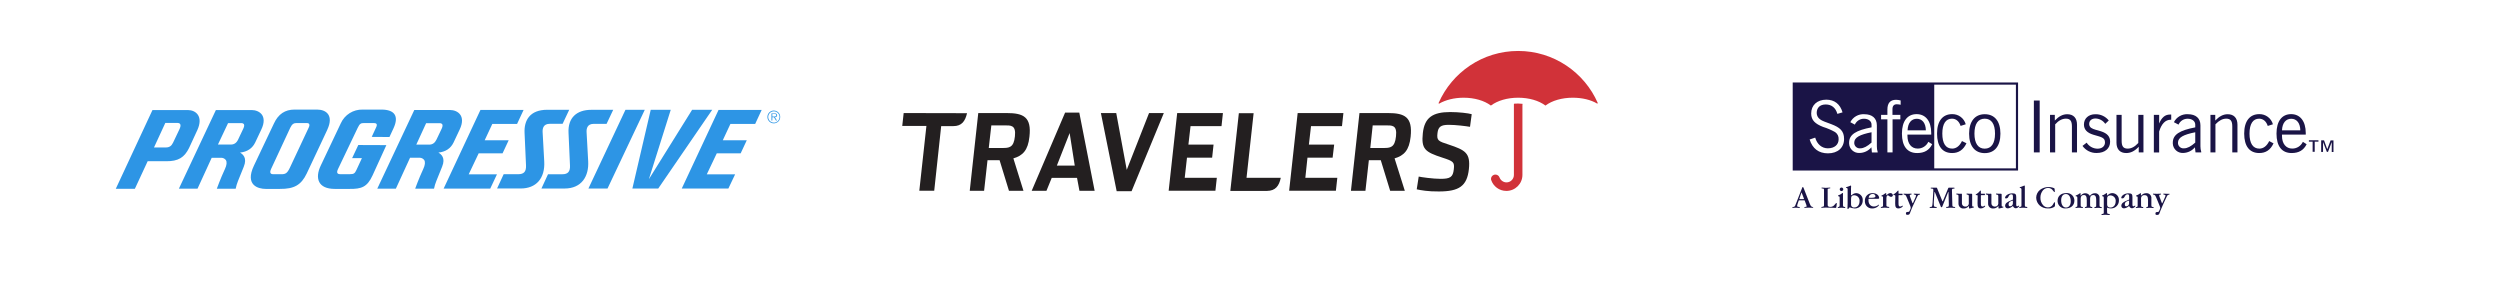 <?xml version="1.0" encoding="UTF-8"?><svg id="Layer_1" xmlns="http://www.w3.org/2000/svg" xmlns:xlink="http://www.w3.org/1999/xlink" viewBox="0 0 1619.37 193.34"><defs><style>.cls-1{fill:#d13239;fill-rule:evenodd;}.cls-1,.cls-2,.cls-3,.cls-4,.cls-5{stroke-width:0px;}.cls-6{clip-path:url(#clippath);}.cls-2,.cls-7{fill:none;}.cls-7{stroke:#1a1446;stroke-miterlimit:10;stroke-width:1.4px;}.cls-8{clip-path:url(#clippath-1);}.cls-9{clip-path:url(#clippath-3);}.cls-10{clip-path:url(#clippath-2);}.cls-3{fill:#2d95e5;}.cls-4{fill:#1a1446;}.cls-5{fill:#231f20;}</style><clipPath id="clippath"><rect class="cls-2" x="584.43" y="33.01" width="450.5" height="91.03"/></clipPath><clipPath id="clippath-1"><rect class="cls-2" x="584.43" y="33.01" width="450.5" height="91.03"/></clipPath><clipPath id="clippath-2"><rect class="cls-2" x="1143.39" y="49.01" width="378" height="94.62"/></clipPath><clipPath id="clippath-3"><rect class="cls-2" x="1143.39" y="49.01" width="378" height="94.62"/></clipPath></defs><path class="cls-3" d="M284,98.83c4.62-.48,7.93-2.66,9.8-6.53,1.53-3.15,3.89-8.25,3.91-8.31,2.34-4.83,1.62-7.78.6-9.43-1.53-2.44-4.52-3.31-6.79-3.31h-23.16l-23.97,50.94h12.04l9.18-20.01h6.45c1.09.07,2.09.62,2.74,1.5.77,1.28.57,3.25-.65,5.83-2.91,6.24-5.22,12.7-5.22,12.7h12.21c.34-1.68.83-3.33,1.48-4.92.94-2.23,3.77-9.26,3.77-9.33,2.33-5.71-.56-7.99-2.39-9.12ZM282.72,90.43c-1.02,2.15-2.58,3.25-4.67,3.25h-8.4l6.37-13.87h9.19c.49.02.95.27,1.25.66.37.6.24,1.61-.38,2.92l-2.1,4.41-1.25,2.62Z"/><path class="cls-3" d="M155.51,98.83c4.62-.49,7.91-2.67,9.8-6.54,1.53-3.15,3.89-8.25,3.92-8.31,2.34-4.83,1.62-7.78.6-9.43-1.53-2.41-4.52-3.27-6.8-3.27h-23.19l-23.97,50.94h12.07l9.18-20.01h6.46c1.09.07,2.09.62,2.74,1.5.78,1.28.57,3.25-.65,5.83-2.91,6.24-5.22,12.7-5.22,12.7h12.21c.33-1.68.83-3.33,1.47-4.92.94-2.23,3.77-9.26,3.77-9.33,2.34-5.74-.56-8.02-2.39-9.15ZM154.23,90.42c-1.02,2.16-2.58,3.21-4.66,3.21h-8.4l6.55-13.87h9c.49.02.95.27,1.25.66.37.6.24,1.61-.38,2.92l-2.1,4.41-1.25,2.66Z"/><path class="cls-3" d="M212.03,83.94c4.22-9.04-.56-12.96-6.63-12.96h-14.62c-6.15,0-10.49,2.91-13.28,8.88-1.5,3.21-4,8.49-6.9,14.52l-6.11,12.89c-6.14,12.92,3.05,15.09,7.55,15.09h9.24c9.25.09,13.81-2.52,17.39-9.97,2.4-4.98,5.72-12.09,9.25-19.63l4.13-8.81ZM200.03,82.51l-12.26,26.12c-1.71,3.6-2.83,4.22-5.48,4.22h-5.3c-.94,0-2.83-.25-1.42-3.34,2.06-4.43,10.68-23.02,12.44-26.75,1.2-2.55,2.44-3.06,4.07-3.06h6.6c1.25-.06,2.38.63,1.35,2.81Z"/><path class="cls-3" d="M232.09,93.93l-4,8.49h6.34l-3.57,7.71c-1.04,2.24-1.75,2.69-4.19,2.69h-6.3c-1.89,0-2.55-.94-1.42-3.34,1.43-3.04,12.75-26.68,12.75-26.68,1.28-2.69,2.05-3.09,4.03-3.09h6.51c1.58,0,2.42.73,1.37,2.83-.24.46-2.83,6.13-2.83,6.13l11.48.08,2.61-5.61c3.82-8.21.41-12.05-7.5-12.16h-12.47c-6.07-.16-11.65,3.34-14.15,8.88-2.27,4.84-13,27.41-13,27.41-3.92,8.25-1.65,15.09,9.08,15.09h9.58c7.66.08,11.42-1.12,14.92-8.78l8.93-19.58-18.2-.07Z"/><polygon class="cls-3" points="405.14 71.11 381.14 122.13 393.51 122.13 417.66 71.11 405.14 71.11"/><polygon class="cls-3" points="448.32 71.12 420.31 116.07 434.48 71.12 421.51 71.12 409.62 122.13 426.36 122.13 461.33 71.12 448.32 71.12"/><path class="cls-3" d="M352.52,104.43l-1.04-18.87c-.12-2.27.43-5.36,4.59-5.36h8.36l4.29-9.09h-14.24c-11.32,0-15.09,6.9-14.69,15,.26,4.95.94,21.07.94,21.07.17,3.89-1.32,5.66-4.95,5.66h-9.53l-4.27,9.25h15.19c10.08.06,16.01-6.52,15.35-17.66Z"/><path class="cls-3" d="M379.96,85.59c-.12-2.27.43-5.36,4.59-5.36h8.36l4.29-9.09h-14.24c-9.36,0-15.23,5.11-14.69,15,.27,4.95.94,21.07.94,21.07.18,3.89-1.31,5.66-4.95,5.66h-9.28l-4.27,9.25h14.94c11.08,0,15.92-7.92,15.34-17.72l-1.03-18.81Z"/><path class="cls-3" d="M310.05,99.33h15.48l3.97-8.49h-15.54l4.94-10.58h16.04l4.21-9.05h-27.94l-23.84,50.94h30.19l4.35-9.24h-18.31l6.45-13.58Z"/><path class="cls-3" d="M441.6,122.14h30.19l4.39-9.23h-18.35l6.45-13.58h15.48l3.97-8.49h-15.54l4.94-10.58h16.04l4.2-9.05h-27.93l-23.84,50.93Z"/><path class="cls-3" d="M122.57,95.63c1.01-2.08,3.01-6.41,5.28-11.42,3.99-8.83-.94-12.91-6.18-12.93h-22.91l-23.77,51.02h12.36l8.3-17.87h12.04c7.71.06,11.74-2.31,14.88-8.79ZM116.2,83.8c-2.23,4.72-3.92,8.25-4.11,8.63-1,2.13-2.43,3.08-4.59,3.08h-7.75l7.33-15.88h7.77c1.71,0,2.92.87,1.36,4.17Z"/><path class="cls-3" d="M503.37,74.67c.02-.4-.18-.78-.52-1-.35-.18-.74-.26-1.13-.23h-2.02v4.64h.57v-2.14h1.04l1.33,2.14h.67l-1.4-2.14c.82-.02,1.46-.36,1.46-1.27ZM501.15,75.5h-.87v-1.69h1.33c.58,0,1.21.08,1.21.8-.03.99-1.04.89-1.67.89Z"/><path class="cls-3" d="M501.24,71.61c-2.29,0-4.16,1.85-4.16,4.14,0,2.29,1.85,4.16,4.14,4.16,2.29,0,4.16-1.85,4.16-4.14v-.02c0-2.29-1.86-4.14-4.14-4.14ZM501.24,79.42c-2.02-.02-3.64-1.66-3.62-3.68.02-2.02,1.66-3.64,3.68-3.62,2.01.02,3.62,1.65,3.62,3.65,0,2.02-1.62,3.66-3.64,3.66-.01,0-.03,0-.04,0h0Z"/><g id="Travelers"><g class="cls-6"><g class="cls-8"><path class="cls-1" d="M932.32,67.06c-.09,0-.09.09-.18.09-.18,0-.28-.18-.28-.28v-.18c8.74-19.88,28.53-33.68,51.54-33.68s42.89,13.9,51.54,33.68v.09c0,.18-.18.28-.28.28h-.18c-3.96-2.39-9.57-3.77-15.74-3.77-7.09,0-13.44,1.93-17.49,4.97-.09,0-.09.09-.18.09s-.18,0-.18-.09c-4.05-3.04-10.4-4.97-17.49-4.97s-13.44,1.93-17.49,4.97c-.09,0-.09.09-.18.09s-.09,0-.18-.09c-4.05-3.04-10.4-4.97-17.49-4.97-6.17,0-11.69,1.47-15.74,3.77"/><path class="cls-1" d="M986.34,67.52c0-.18-.09-.28-.28-.28-.92-.09-1.84-.18-2.76-.18-.83,0-1.56,0-2.39.09-.09,0-.28.09-.28.28v45.92c0,2.58-2.12,4.79-4.79,4.79-2.02,0-3.77-1.29-4.51-3.13-.37-1.1-1.38-1.93-2.67-1.93-1.56,0-2.85,1.29-2.85,2.76,0,.28,0,.55.09.74,1.38,4.14,5.25,7.09,9.85,7.09,5.71,0,10.4-4.6,10.4-10.4v-45.74h.18Z"/><path class="cls-5" d="M662.94,123.57h-9.39l-6.07-19.79h-7.82l-2.21,19.79h-9.3l5.52-50.34h18.41c10.95,0,16.2,2.58,14.73,15.37-.92,8.74-4.33,12.24-10.4,13.99l6.53,20.98ZM649.22,95.86c4.42,0,7.45-.18,8.19-7.55.83-7.45-2.76-7.09-6.81-7.09h-8.47l-1.66,14.63h8.74ZM909.95,123.57h-9.48l-6.07-19.79h-7.73l-2.21,19.79h-9.39l5.52-50.34h18.41c10.95,0,16.11,2.58,14.73,15.37-.92,8.74-4.33,12.24-10.4,13.99l6.63,20.98ZM896.06,95.86c4.42,0,7.45-.18,8.19-7.55.83-7.45-2.58-7.09-6.81-7.09h-8.28l-1.56,14.63h8.47ZM713.1,73.22h9.94l6.81,36.81,14.45-36.81h9.57l-20.89,50.62h-9.66l-10.22-50.62ZM762.52,73.22h29.63l-.92,8.47h-20.06l-1.38,11.96h16.29l-.92,8.47h-16.29l-1.47,13.07h20.8l-.92,8.37h-30.28l5.52-50.34ZM840.56,73.22h29.63l-.92,8.47h-20.06l-1.38,11.96h16.38l-1.01,8.47h-16.29l-1.38,13.07h20.71l-.92,8.37h-30.28l5.52-50.34ZM917.68,122.65l1.29-8.28c1.47.37,9.39,1.47,14.08,1.47,6.35,0,8.1-1.1,8.65-6.17.55-4.69-.28-5.25-7.36-7.55-11.32-3.68-13.8-5.52-12.7-15.92,1.1-10.03,6.35-13.62,17.76-13.62,5.61,0,11.69.74,13.9,1.38l-1.1,8.19c-2.67-.46-9.2-1.29-13.8-1.29-5.06,0-6.81,1.29-7.27,5.34-.55,4.79.37,5.25,7.27,7.45,10.77,3.59,14.17,5.43,13.07,15.92-1.2,10.95-6.35,14.45-19.42,14.45-6.81.09-11.96-.83-14.36-1.38M677.85,123.57h-9.57l21.63-50.62h9.2l9.94,50.62h-9.85l-1.56-8.37h-16.38l-3.41,8.37ZM692.85,86.2l-8.28,21.08h11.6l-3.31-21.08ZM829.61,115.19h-22.18l4.6-41.87h-9.57l-5.52,50.34h23.84c5.34-.09,7.73-3.13,8.84-8.47M585.35,73.22l-.92,8.37h15.65l-4.6,41.97h9.66l4.51-41.87h7.91c5.34,0,7.64-3.13,8.84-8.37l-41.05-.09Z"/></g></g></g><g id="SafeCo_New"><g class="cls-10"><rect class="cls-4" x="1317.43" y="65.12" width="3.77" height="33.6"/><g class="cls-9"><path class="cls-4" d="M1327.89,74.41h3.11v3.67c2.6-2.73,5.12-4.09,8.05-4.09,4,0,6.33,2.42,6.33,6.75v17.99h-3.3v-16.8c0-3.49-1.02-5.07-3.91-5.07-2.42,0-4.7,1.22-6.93,3.67v18.2h-3.35v-24.32Z"/><path class="cls-4" d="M1351.63,92.4c1.52,2.4,4.16,3.87,7,3.91,2.97,0,4.87-1.62,4.87-4.09,0-3.26-2.73-3.49-7.48-4.93-4.2-1.26-6.15-3.44-6.15-6.65,0-3.95,3.02-6.65,7.35-6.65,3.39-.1,6.62,1.4,8.73,4.05l-2.28,2.17c-1.42-2.11-3.77-3.4-6.31-3.47-2.51,0-4.1,1.4-4.1,3.53-.03.98.43,1.92,1.22,2.51,1.62,1.16,3.89,1.4,6.45,2.27,4.05,1.32,5.89,3.36,5.89,6.75,0,4.32-3.29,7.29-8.68,7.29-3.64.1-7.1-1.62-9.21-4.59l2.69-2.09Z"/><path class="cls-4" d="M1388.41,98.73h-3.05v-3.67c-2.62,2.8-5.17,4.07-8.11,4.07-3.99,0-6.31-2.41-6.31-6.73v-17.99h3.35v16.8c0,3.47,1.02,5.05,3.91,5.05,2.41,0,4.63-1.2,6.87-3.67v-18.2h3.35v24.33Z"/><path class="cls-4" d="M1395.16,74.41h3.43v5.6c1.62-3.91,3.81-5.81,7-5.81.27-.02.54-.02.81,0v3.36h-.42c-3.32,0-5.92,2.65-7.4,7.66v13.54h-3.43v-24.34Z"/><path class="cls-4" d="M1414.12,99.09c-3.52.17-6.52-2.54-6.69-6.06-.01-.21-.01-.42,0-.63,0-5.35,4.65-7.99,14.54-9.9v-1.77c0-2.18-1.96-3.82-4.89-3.82-2.57-.04-4.91,1.46-5.94,3.82l-3-1.58c1.72-3.37,5.28-5.41,9.06-5.17,5.12,0,8.13,2.6,8.13,7.21v13.56c0,1.21.17,2.42.52,3.58v.38h-3.71l-.39-3.3c-1.89,2.28-4.68,3.61-7.64,3.67M1421.98,85.67c-7.59,1.53-11.2,3.33-11.2,6.78-.07,1.95,1.46,3.58,3.4,3.65.18,0,.36,0,.54-.02,2.14,0,4.47-1.25,7.25-3.71v-6.69Z"/><path class="cls-4" d="M1431.82,74.41h3.11v3.67c2.63-2.73,5.14-4.09,8.05-4.09,4,0,6.33,2.42,6.33,6.75v17.99h-3.35v-16.8c0-3.49-1.04-5.07-3.91-5.07-2.42,0-4.69,1.22-7,3.67v18.2h-3.23v-24.32Z"/><path class="cls-4" d="M1463.47,99.13c-6.31,0-9.8-4.37-9.8-12.6s3.72-12.6,9.8-12.6c4.09-.07,7.71,2.63,8.81,6.57l-3.35,1.08c-.98-3.08-3.04-4.7-5.6-4.7-3.93,0-6.22,3.3-6.22,9.66s2.23,9.73,6.41,9.73c2.53,0,4.84-1.68,6.34-4.89l2.8,1.48c-1.93,4.23-5,6.27-9.2,6.27"/><path class="cls-4" d="M1494.11,93.42c-1.92,3.91-5.08,5.71-9.71,5.71-6.27,0-9.8-4.31-9.8-12.6s3.7-12.6,9.46-12.6,9.49,4.44,9.49,12.28v1h-15.4v.8c0,5.16,2.69,8.23,6.61,8.23,2.96.04,5.67-1.67,6.92-4.37l2.43,1.55ZM1490.03,84.41c-.1-4.77-2.42-7.48-5.86-7.48s-5.81,2.6-6.01,7.48h11.87Z"/><rect class="cls-7" x="1161.92" y="54.13" width="144.58" height="55.63"/><path class="cls-4" d="M1201.08,92.44c-.06,1.95,1.48,3.59,3.43,3.65.18,0,.35,0,.53-.02,2.14,0,4.47-1.26,7.24-3.72v-6.69c-7.56,1.53-11.2,3.35-11.2,6.79"/><path class="cls-4" d="M1241.62,76.93c-3.43,0-5.81,2.59-5.99,7.48h11.84c-.1-4.79-2.42-7.48-5.85-7.48"/><path class="cls-4" d="M1161.47,109.76h91.43v-55.63h-91.43v55.63ZM1184.1,99.33c-5.99,0-10.04-3.01-11.91-8.97l3.6-1.22c1.22,4.33,4.37,6.93,8.17,6.93,4.34,0,7-2.37,7-5.85.13-1.85-.74-3.62-2.27-4.66-2.48-1.39-5.1-2.51-7.81-3.35-5.09-2-7.69-4.31-7.69-8.69,0-5.39,3.86-8.96,9.8-8.96,5.22,0,8.93,2.8,10.51,8.22l-3.35.98c-1.12-4-3.78-6.09-7.55-6.09s-5.84,2.14-5.84,5.54c.03,1.63.84,3.16,2.18,4.09,1.4,1.12,3.95,1.86,7.15,3.08,5.77,2.17,8.4,4.45,8.4,9.66,0,5.6-4.05,9.29-10.42,9.29M1216.24,98.77h-3.72l-.33-3.36c-1.92,2.3-4.75,3.64-7.74,3.68-3.53.17-6.53-2.55-6.7-6.07,0-.21-.01-.41,0-.62,0-5.36,4.65-8.01,14.54-9.91v-1.76c0-2.18-1.95-3.81-4.87-3.81-2.57-.04-4.91,1.46-5.95,3.81l-2.93-1.58c1.72-3.38,5.29-5.41,9.07-5.16,5.11,0,8.12,2.62,8.12,7.21v13.58c-.02,1.23.16,2.46.52,3.64v.36ZM1231.15,67.86c-.82-.19-1.66-.3-2.51-.32-1.86,0-2.8,1.08-2.8,3.16v3.71h5.11v2.9h-5.04v21.42h-3.35v-21.43h-4.09v-2.9h4.09v-3.43c0-4.2,1.85-6.33,5.6-6.33,1.01.02,2.01.17,2.98.42v2.8ZM1241.77,99.13c-6.26,0-9.8-4.32-9.8-12.6s3.72-12.6,9.49-12.6,9.48,4.38,9.48,12.24v1.04h-15.4v.78c0,5.17,2.69,8.25,6.59,8.25,2.97.04,5.69-1.68,6.93-4.38l2.51,1.55c-1.92,3.91-5.08,5.73-9.8,5.73"/><path class="cls-4" d="M1264.52,99.13c-6.33,0-9.8-4.37-9.8-12.6s3.71-12.6,9.8-12.6c4.08-.07,7.69,2.63,8.78,6.57l-3.33,1.06c-.98-3.07-3.02-4.69-5.6-4.69-3.96,0-6.24,3.29-6.24,9.66s2.22,9.73,6.42,9.73c2.51,0,4.83-1.68,6.31-4.89l2.91,1.43c-2,4.28-5.07,6.33-9.25,6.33"/><path class="cls-4" d="M1285.62,73.98c6.33,0,10.15,4.48,10.15,12.6s-3.82,12.6-10.15,12.6-10.14-4.51-10.14-12.6,3.89-12.6,10.14-12.6M1285.62,96.29c4.2,0,6.65-3.33,6.65-9.71s-2.37-9.7-6.65-9.7-6.68,3.29-6.68,9.66,2.41,9.76,6.68,9.76"/><path class="cls-4" d="M1164.09,133.4c0,.41.24.49.69.56.69.1,1.05.12,1.05.45s-.15.28-.42.28-1.11-.15-2.28-.15c-.77,0-1.4.11-1.71.11s-.5-.11-.5-.27c0-.45.77-.15,1.32-.49s.64-.78.92-1.54l4.2-10.72c.12-.31.17-.49.43-.49s.39.41.63.98l3.86,9.88c.38.94.64,1.54,1.27,1.88.63.34.98.21.98.45s-.15.28-.45.28c-.57,0-1.4-.11-2.3-.11-1.4,0-2.35.11-2.66.11s-.46-.07-.46-.25.31-.29.83-.34c.52-.04.77-.13.77-.49-.03-.32-.11-.64-.25-.94l-1.01-2.66c0-.15-.17-.17-.38-.17h-3.22c-.12,0-.24.07-.29.18l-.62,1.85c-.21.52-.34,1.06-.41,1.61M1165.49,128.84c0,.08,0,.13.17.13h2.62c.13,0,.21,0,.21-.18v-.18l-1.4-3.63c0-.13-.1-.18-.17-.18s-.1,0-.14.17l-1.21,3.68c-.03.07-.04.14-.04.21h-.04Z"/><path class="cls-4" d="M1185.47,134.02c.9.03,1.78-.29,2.45-.9.91-.91,1.29-1.64,1.58-1.64s.22.08.22.22c.02.1.04.19.06.29l-.28,1.96c-.08.56,0,.7-.56.7-1.2,0-3.3-.18-6.26-.18-1.4,0-2.16.13-2.45.13s-.56-.13-.56-.34.43-.25.99-.35c.81-.17.84-.33.84-1.27v-9.52c0-.69,0-.85-.6-.98-.6-.12-1.02,0-1.02-.35s.13-.29.35-.29c.81.1,1.63.16,2.45.17.87-.01,1.73-.07,2.59-.17.24,0,.36.13.36.29s-.41.22-1.09.35c-.69.13-.67.25-.67.98v9.52c-.07.9.49,1.37,1.6,1.37"/><path class="cls-4" d="M1194.33,133.95c.52.2.92,0,.92.42s-.14.34-.44.34-1.16-.15-2.1-.15-1.55.15-1.93.15-.38-.08-.38-.34.36-.25.77-.42c.41-.17.46-.35.46-.9v-4.9c0-.55,0-.78-.39-.94-.39-.15-.69,0-.69-.34s.48-.41,1.4-.84c.92-.43,1.31-1.04,1.57-1.04s.27.15.27.44v7.59c0,.6.18.78.53.92M1192.8,123.77c-.63-.02-1.14-.54-1.12-1.18.02-.63.54-1.13,1.18-1.12.62.01,1.12.52,1.12,1.15-.02.64-.54,1.14-1.18,1.15"/><path class="cls-4" d="M1196.44,121.85c-.42-.18-.77-.17-.77-.38s.46-.32,1.19-.53c1.16-.33,1.72-.76,1.89-.76s.31.13.31.41-.08.87-.08,1.4v4.2c0,.25,0,.35.08.35.07-.02.13-.05.18-.1l.34-.18c.76-.72,1.75-1.14,2.8-1.16,2.4.08,4.29,2.09,4.21,4.49,0,.07,0,.13-.01.2.1,2.78-2.06,5.12-4.84,5.23-.16,0-.32,0-.47,0-1.05-.08-2.09-.31-3.08-.69-.52,0-.76,1.08-1.19,1.08-.18,0-.31-.14-.31-.42s.1-1.58.1-3.4v-8.92c0-.46,0-.64-.33-.81M1199.01,132.44c-.07,1.02.7,1.9,1.71,1.97.13,0,.26,0,.39-.01,2.03,0,3.4-1.65,3.4-4,.24-1.9-1.11-3.64-3.01-3.88-.14-.02-.28-.03-.42-.03-1.89,0-2.07.98-2.07,2.9v3.05Z"/><path class="cls-4" d="M1213.89,133.77c1.1-.03,2.16-.46,2.97-1.2.15,0,.21,0,.21.22s-.21.55-.67.94c-1.05.87-2.37,1.34-3.74,1.3-2.52.07-4.62-1.91-4.69-4.43,0-.17,0-.35.01-.52-.14-2.61,1.87-4.84,4.48-4.97.18,0,.37,0,.55,0,2.56,0,4.2,1.5,4.2,3.19,0,.38-.24.46-.87.46h-5.74c-.25,0-.29,0-.29.34v.5c-.08,2.51,1.37,4.17,3.58,4.17M1214.84,127.03c-.15-.89-.98-1.51-1.88-1.4-1.18,0-2.2.82-2.46,1.97l-.08.34c0,.11.1.17.31.17h1.68c1.65,0,2.44-.31,2.44-1.08"/><path class="cls-4" d="M1221.87,126.47s.14,0,.25-.15l.52-.45c.46-.48,1.1-.77,1.76-.8.86-.08,1.62.54,1.71,1.4-.05.62-.6,1.09-1.22,1.04,0,0,0,0,0,0-1.01,0-1.5-.99-2.03-.99s-.95.64-.95,1.96v4.51c0,.55.14.7.66.87.77.24,1.23,0,1.23.49,0,.15-.2.31-.55.31-.77,0-1.58-.15-2.44-.15s-1.65.15-2.14.15c-.28,0-.43-.12-.43-.36s.38-.2.97-.43c.59-.24.52-.39.52-.87v-4.87c0-.52,0-.74-.38-.89-.38-.15-.71,0-.71-.34s.5-.32,1.26-.78c.76-.46,1.4-1.06,1.64-1.06s.27.15.27.43v.81c0,.13.03.2.08.2"/><path class="cls-4" d="M1227.3,126.4h-.48c-.32,0-.46-.08-.46-.28s.74-.44,1.68-1.26c.94-.83,1.16-1.4,1.48-1.4s.22.18.22.5v1.26c0,.17.14.27.35.27h1.96c.28,0,.31,0,.31.21v.42c0,.22,0,.29-.33.29h-1.95c-.21,0-.33.1-.33.27v4.9c0,1.51.14,2.2,1.04,2.2s1.2-.56,1.53-.56c.14.02.25.14.24.28,0,.41-1.4,1.51-2.8,1.51-1.76,0-2.16-1.06-2.16-3.18v-.34l.08-4.47c-.03-.42-.1-.63-.38-.63"/><path class="cls-4" d="M1241.1,126.68c0-.34-.24-.42-.63-.52-.39-.1-.85-.17-.85-.45s.08-.27.29-.27.77.08,1.92.08h1.65c.25,0,.21,0,.21.25s-.21.29-.69.39c-.48.1-.74.42-1.04,1.02l-2.14,4.58c-1.71,3.58-2.45,5.82-2.7,6.45-.25.63-.6.95-1.58.95-.66,0-.98-.24-.98-.77,0-.84.28-1.12,1.18-1.12h.1c.55,0,.81,0,1.12-.7l.54-1.2c.1-.2.17-.42.18-.64-.03-.46-.13-.92-.31-1.34l-2.14-5.21c-.41-1.05-.74-1.69-1.18-1.92-.43-.22-1.04-.15-1.04-.55s.1-.25.32-.25c.55,0,1.4.08,2.39.08,1.4,0,2.14-.1,2.27-.1s.29.08.29.25-.12.29-.36.35c-.49.12-.88.11-.88.42.03.43.14.86.31,1.26l1.4,3.71c0,.18.14.24.21.24s.13-.08.21-.24l1.57-3.56c.18-.39.3-.8.35-1.22"/><path class="cls-4" d="M1253.17,124.25s-.11.13-.14.39l-.42,6.36c-.02.39-.02.78,0,1.18,0,1.33.21,1.85,1.16,1.85h.34c.34,0,.49.11.49.31s-.22.34-.69.34h-3.39c-.42,0-.62-.1-.62-.34s.13-.31.39-.31h.46c.94,0,.95-.9,1.13-3.33l.42-7.11v-.41c0-.69-.08-.88-.64-.98-.56-.1-1.06,0-1.06-.35s.12-.28.36-.28h3.35c.18,0,.31,0,.38.2l3.43,8.4c0,.15.14.24.21.24s.14,0,.21-.22l3.4-8.25c.1-.24.14-.36.42-.36h3.36c.25,0,.38.08.38.28,0,.45-.63.2-1.27.41-.35.12-.45.28-.45.85v.48l.25,9.11c0,.85.08,1.09.87,1.26.53.11.98,0,.98.35s-.18.34-.53.34-1.29-.13-2.38-.13-1.97.13-2.46.13-.55-.13-.55-.34.14-.31.39-.31c1.21,0,1.4-.23,1.4-1.26v-.52l-.21-7.7c0-.14,0-.22-.13-.22s-.08.08-.14.21l-3.81,9.41c-.06.18-.23.31-.42.32-.18.01-.35-.09-.43-.25l-3.86-9.46c-.06-.17-.11-.27-.18-.27"/><path class="cls-4" d="M1268.17,126.14c-.52-.21-.98,0-.98-.43s.14-.35.43-.35,1.02.17,1.88.17c.41,0,.73-.07.94-.07s.39.08.39.35v5.6c-.16,1.16.66,2.22,1.81,2.38.13.02.26.02.39.02,1.12.13,2.13-.68,2.26-1.8.02-.13.02-.27,0-.4v-4.59c0-.49-.1-.7-.5-.87-.41-.17-.95,0-.95-.43s.17-.35.44-.35.92.14,1.85.14h.94c.17,0,.39.08.39.35v7c0,.56,0,.78.42.92.42.14.76,0,.76.32s-.34.35-.98.53c-.63.2-1.27.36-1.92.46-.22,0-.34-.14-.34-.43v-.85c0-.18,0-.29-.1-.29s-.1,0-.18.15l-.29.27c-.75.73-1.76,1.13-2.8,1.11-1.69.19-3.21-1.03-3.4-2.72-.02-.13-.02-.26-.02-.4v-4.9c.03-.48-.1-.73-.43-.87"/><path class="cls-4" d="M1280.66,126.4h-.48c-.32,0-.46-.08-.46-.28s.74-.44,1.68-1.26c.94-.83,1.16-1.4,1.48-1.4s.22.18.22.5v1.26c0,.17.14.27.35.27h1.96c.28,0,.31,0,.31.21v.42c0,.22,0,.29-.33.29h-1.95c-.21,0-.33.1-.33.27v4.9c0,1.51.14,2.2,1.04,2.2s1.2-.56,1.51-.56c.15,0,.26.13.25.28h0c0,.41-1.4,1.51-2.8,1.51-1.76,0-2.16-1.06-2.16-3.18v-.34l.08-4.47c-.03-.42-.06-.63-.38-.63"/><path class="cls-4" d="M1287.27,126.14c-.52-.21-.98,0-.98-.43s.14-.35.43-.35,1.02.17,1.88.17c.42,0,.73-.07.94-.07s.39.08.39.35v5.6c-.16,1.16.66,2.22,1.81,2.38.13.02.26.02.39.02,1.12.13,2.13-.68,2.26-1.8.02-.13.02-.27,0-.4v-4.59c0-.49-.1-.7-.49-.87-.39-.17-.97,0-.97-.43s.17-.35.44-.35.92.14,1.86.14h.92c.17,0,.41.08.41.35v7c0,.56,0,.78.41.92.41.14.76,0,.76.32s-.34.35-.98.53c-.63.2-1.27.36-1.92.46-.22,0-.32-.14-.32-.43v-.85c0-.18,0-.29-.11-.29l-.18.15-.29.27c-.75.73-1.76,1.13-2.8,1.11-1.69.16-3.18-1.08-3.34-2.77-.01-.14-.02-.28,0-.42v-4.83c0-.48-.13-.73-.5-.87"/><path class="cls-4" d="M1306.64,133.66c.39,0,.7-.45,1.02-.45.15-.01.27.1.28.25,0,.02,0,.04,0,.06-.47.81-1.31,1.34-2.24,1.4-.82-.05-1.53-.61-1.76-1.4h-.15l-.56.36c-.73.61-1.64.99-2.59,1.08-.9.11-1.71-.53-1.82-1.43,0-.04,0-.08-.01-.12,0-1.75,1.4-2.66,4.12-3.71l.67-.27c.27-.1.28-.21.28-.5v-1.4c0-1.19-.18-1.67-1.04-1.67s-1.4.5-1.81,1.4c-.41.89-.75,1.27-1.76,1.27-.29,0-.5-.17-.5-.38,0-1.25,1.93-2.91,4.72-2.91,2.1,0,2.52.67,2.52,2.39v4.83c-.03.71.13,1.19.64,1.19M1303.84,130.2c0-.17-.07-.25-.13-.25-.09,0-.19.03-.27.08l-.88.32c-.89.27-1.5,1.08-1.51,2,0,.87.35,1.3.98,1.3.99-.04,1.78-.83,1.81-1.82v-1.64Z"/><path class="cls-4" d="M1308.99,121.85c-.38-.18-.77-.14-.77-.38s.45-.32,1.16-.53c.64-.21,1.27-.47,1.89-.76.25,0,.31.13.31.41v12.43c0,.5.13.77.57.9.45.12,1.09,0,1.09.41,0,.21-.2.36-.5.36-.54,0-1.29-.15-2.24-.15s-1.78.15-2.14.15-.45-.13-.45-.36.42-.24.94-.41c.52-.17.55-.35.55-.9v-10.36c-.06-.46-.06-.64-.41-.81"/><path class="cls-4" d="M1330.62,121.9c.21.17.38.91.38,2.17,0,.24,0,.36-.18.36s-.48-.32-.88-.83c-.7-1.16-1.95-1.88-3.3-1.89-1.25.03-2.44.57-3.28,1.51-1.13,1.36-1.73,3.08-1.69,4.84-.05,1.73.54,3.43,1.66,4.75.77.96,1.93,1.53,3.16,1.53,1.35.06,2.62-.64,3.28-1.82.54-.92.73-1.5,1.06-1.5s.29.17.29.5v1.3c.07.41-.07.82-.36,1.1-1.22.8-2.67,1.18-4.13,1.08-1.91.08-3.78-.55-5.26-1.76-1.51-1.3-2.4-3.18-2.44-5.18.02-2,.94-3.88,2.52-5.11,2.63-1.95,6.1-2.35,9.11-1.06h.06Z"/><path class="cls-4" d="M1338.01,135.01c-2.67.21-5-1.78-5.21-4.45-.01-.17-.02-.35-.01-.52,0-2.93,2.14-4.97,5.6-4.97,2.66-.25,5.02,1.71,5.27,4.37.02.21.02.42.02.63-.07,2.93-2.18,4.94-5.67,4.94M1338.2,125.68c-1.93,0-3.09,1.5-3.09,4.07,0,2.9,1.3,4.68,3.14,4.68s3.08-1.51,3.08-4.05c0-2.93-1.29-4.7-3.15-4.7h.03Z"/><path class="cls-4" d="M1345.17,127.22c-.29-.13-.73,0-.73-.31s.52-.42,1.29-.77c1.09-.5,1.54-1.1,1.74-1.1s.2.17.2.43v.94c0,.18,0,.27.08.27s.1,0,.18-.12l.25-.27c.65-.71,1.57-1.11,2.53-1.12,1.2-.02,2.32.6,2.93,1.64h.13c.73-1.04,1.93-1.66,3.2-1.64,1.54-.11,2.89,1.04,3,2.58.01.16,0,.31,0,.47v4.9c0,.57.12.75.52.89s.94,0,.94.42-.15.34-.45.34-1.16-.15-2.1-.15-1.55.15-1.93.15-.36-.08-.36-.34.35-.25.77-.42c.42-.17.45-.35.45-.89v-3.51c0-2.18-.42-3.28-1.93-3.28-1.25,0-2.02.77-2.02,2.21v4.52c0,.57.13.76.52.9.39.14.94,0,.94.42s-.14.34-.44.34-1.16-.15-2.1-.15-1.54.15-1.92.15-.39-.08-.39-.34.38-.25.8-.42c.42-.17.43-.35.43-.9v-3.46c0-2.21-.43-3.28-1.93-3.28-1.25,0-2.02.77-2.02,2.21v4.52c0,.57.11.76.52.9s.94,0,.94.42-.15.34-.45.34-1.16-.15-2.1-.15-1.53.15-1.9.15-.39-.08-.39-.34.35-.25.77-.42c.42-.17.45-.35.45-.9v-4.9c0-.55-.1-.78-.41-.94"/><path class="cls-4" d="M1364.89,137.6c0,.59.1.76.62.9.52.14,1.16,0,1.16.46,0,.15-.17.31-.52.31-.66,0-1.4-.15-2.35-.15s-1.81.15-2.16.15-.43-.13-.43-.31c0-.46.41-.28.98-.46.57-.18.53-.34.53-.9v-9.45c0-.56-.08-.78-.41-.94-.32-.15-.73,0-.73-.34s.49-.35,1.18-.7c1.12-.56,1.6-1.15,1.83-1.15s.27.15.27.44v1.02c0,.11,0,.15.11.15.07-.02.14-.06.18-.11l.27-.25c.77-.76,1.82-1.19,2.91-1.18,2.4.08,4.29,2.09,4.21,4.49,0,.07,0,.13-.01.2.1,2.79-2.09,5.13-4.88,5.22-.14,0-.29,0-.43,0-.77,0-1.54-.16-2.24-.48h-.14l.04,3.06ZM1364.89,132.49c0,1.29.74,1.96,2.1,1.96,2.03,0,3.43-1.65,3.43-4,.23-1.89-1.12-3.62-3.01-3.85-.14-.02-.28-.03-.42-.03-1.4,0-2.1.66-2.1,2.06v3.86Z"/><path class="cls-4" d="M1381.91,133.66c.39,0,.7-.45,1.01-.45.15,0,.29.11.29.26,0,.01,0,.03,0,.04-.47.81-1.31,1.34-2.24,1.4-.82-.05-1.53-.61-1.76-1.4h-.15l-.56.36c-.73.62-1.64.99-2.59,1.08-.9.11-1.71-.53-1.82-1.43,0-.04,0-.08-.01-.12,0-1.75,1.4-2.66,4.12-3.71l.66-.27c.28-.1.29-.21.29-.5v-1.4c0-1.19-.18-1.67-1.04-1.67s-1.33.5-1.81,1.4c-.48.89-.75,1.27-1.76,1.27-.29,0-.5-.17-.5-.38,0-1.25,1.93-2.91,4.72-2.91,2.1,0,2.52.67,2.52,2.39v4.83c0,.71.13,1.19.64,1.19M1379.11,130.2c0-.17,0-.25-.13-.25-.09,0-.19.03-.27.08l-.88.32c-.89.27-1.5,1.08-1.51,2,0,.87.35,1.3.98,1.3.99-.04,1.78-.83,1.81-1.82v-1.64Z"/><path class="cls-4" d="M1389.11,126.4c-1.11-.13-2.12.67-2.25,1.78-.02.14-.02.28,0,.41v4.51c0,.57.11.76.5.89.39.14.95,0,.95.42s-.17.33-.45.33-1.18-.15-2.1-.15-1.54.15-1.92.15-.38-.08-.38-.33.35-.25.77-.42c.42-.17.43-.35.43-.89v-4.9c0-.54,0-.78-.39-.94-.39-.15-.69,0-.69-.31s.46-.42,1.4-.85c.94-.43,1.29-.99,1.53-.99s.28.14.28.44v.83c0,.21,0,.29.08.29.08-.02.15-.07.21-.12l.27-.27c.75-.73,1.76-1.13,2.8-1.12,1.7-.18,3.22,1.06,3.4,2.76.02.24.02.49-.01.73v4.47c0,.53.15.76.52.89.36.14.97,0,.97.42s-.15.33-.44.33-1.1-.15-2.13-.15-1.55.15-1.9.15-.38-.08-.38-.33.38-.25.78-.42c.41-.17.42-.36.42-.89v-3.5c-.03-2.2-.55-3.21-2.28-3.21"/><path class="cls-4" d="M1402.72,126.68c0-.34-.22-.42-.62-.52-.39-.1-.85-.17-.85-.45s.08-.27.29-.27.77.08,1.9.08h1.66c.27,0,.21,0,.21.25s-.21.29-.69.39c-.48.1-.76.42-1.04,1.02l-2.14,4.58c-1.71,3.65-2.45,5.88-2.7,6.52-.25.64-.6.95-1.58.95-.67,0-.98-.24-.98-.77,0-.84.27-1.12,1.16-1.12h.11c.53,0,.8,0,1.12-.7l.53-1.21c.11-.2.17-.42.2-.64-.04-.48-.17-.96-.38-1.4l-2.14-5.21c-.42-1.05-.74-1.69-1.19-1.92-.45-.22-1.04-.15-1.04-.55s.11-.25.34-.25c.54,0,1.4.08,2.39.08,1.4,0,2.14-.1,2.27-.1s.28.08.28.25-.13.29-.35.35c-.49.13-.89.11-.89.42.03.44.14.86.32,1.26l1.4,3.71c0,.18.15.24.21.24s.12-.08.21-.24l1.58-3.56c.2-.39.33-.8.39-1.23"/><path class="cls-4" d="M1501.77,91.75h-2.42v6.57h-1.35v-6.57h-2.42v-.89h6.19v.89ZM1507.5,96.59l2.14-5.63h1.86v7.5h-1.12v-6.47l-2.42,6.38h-.75l-2.47-6.38v6.42h-1.21v-7.5h1.86l2.05,5.63"/></g></g></g></svg>